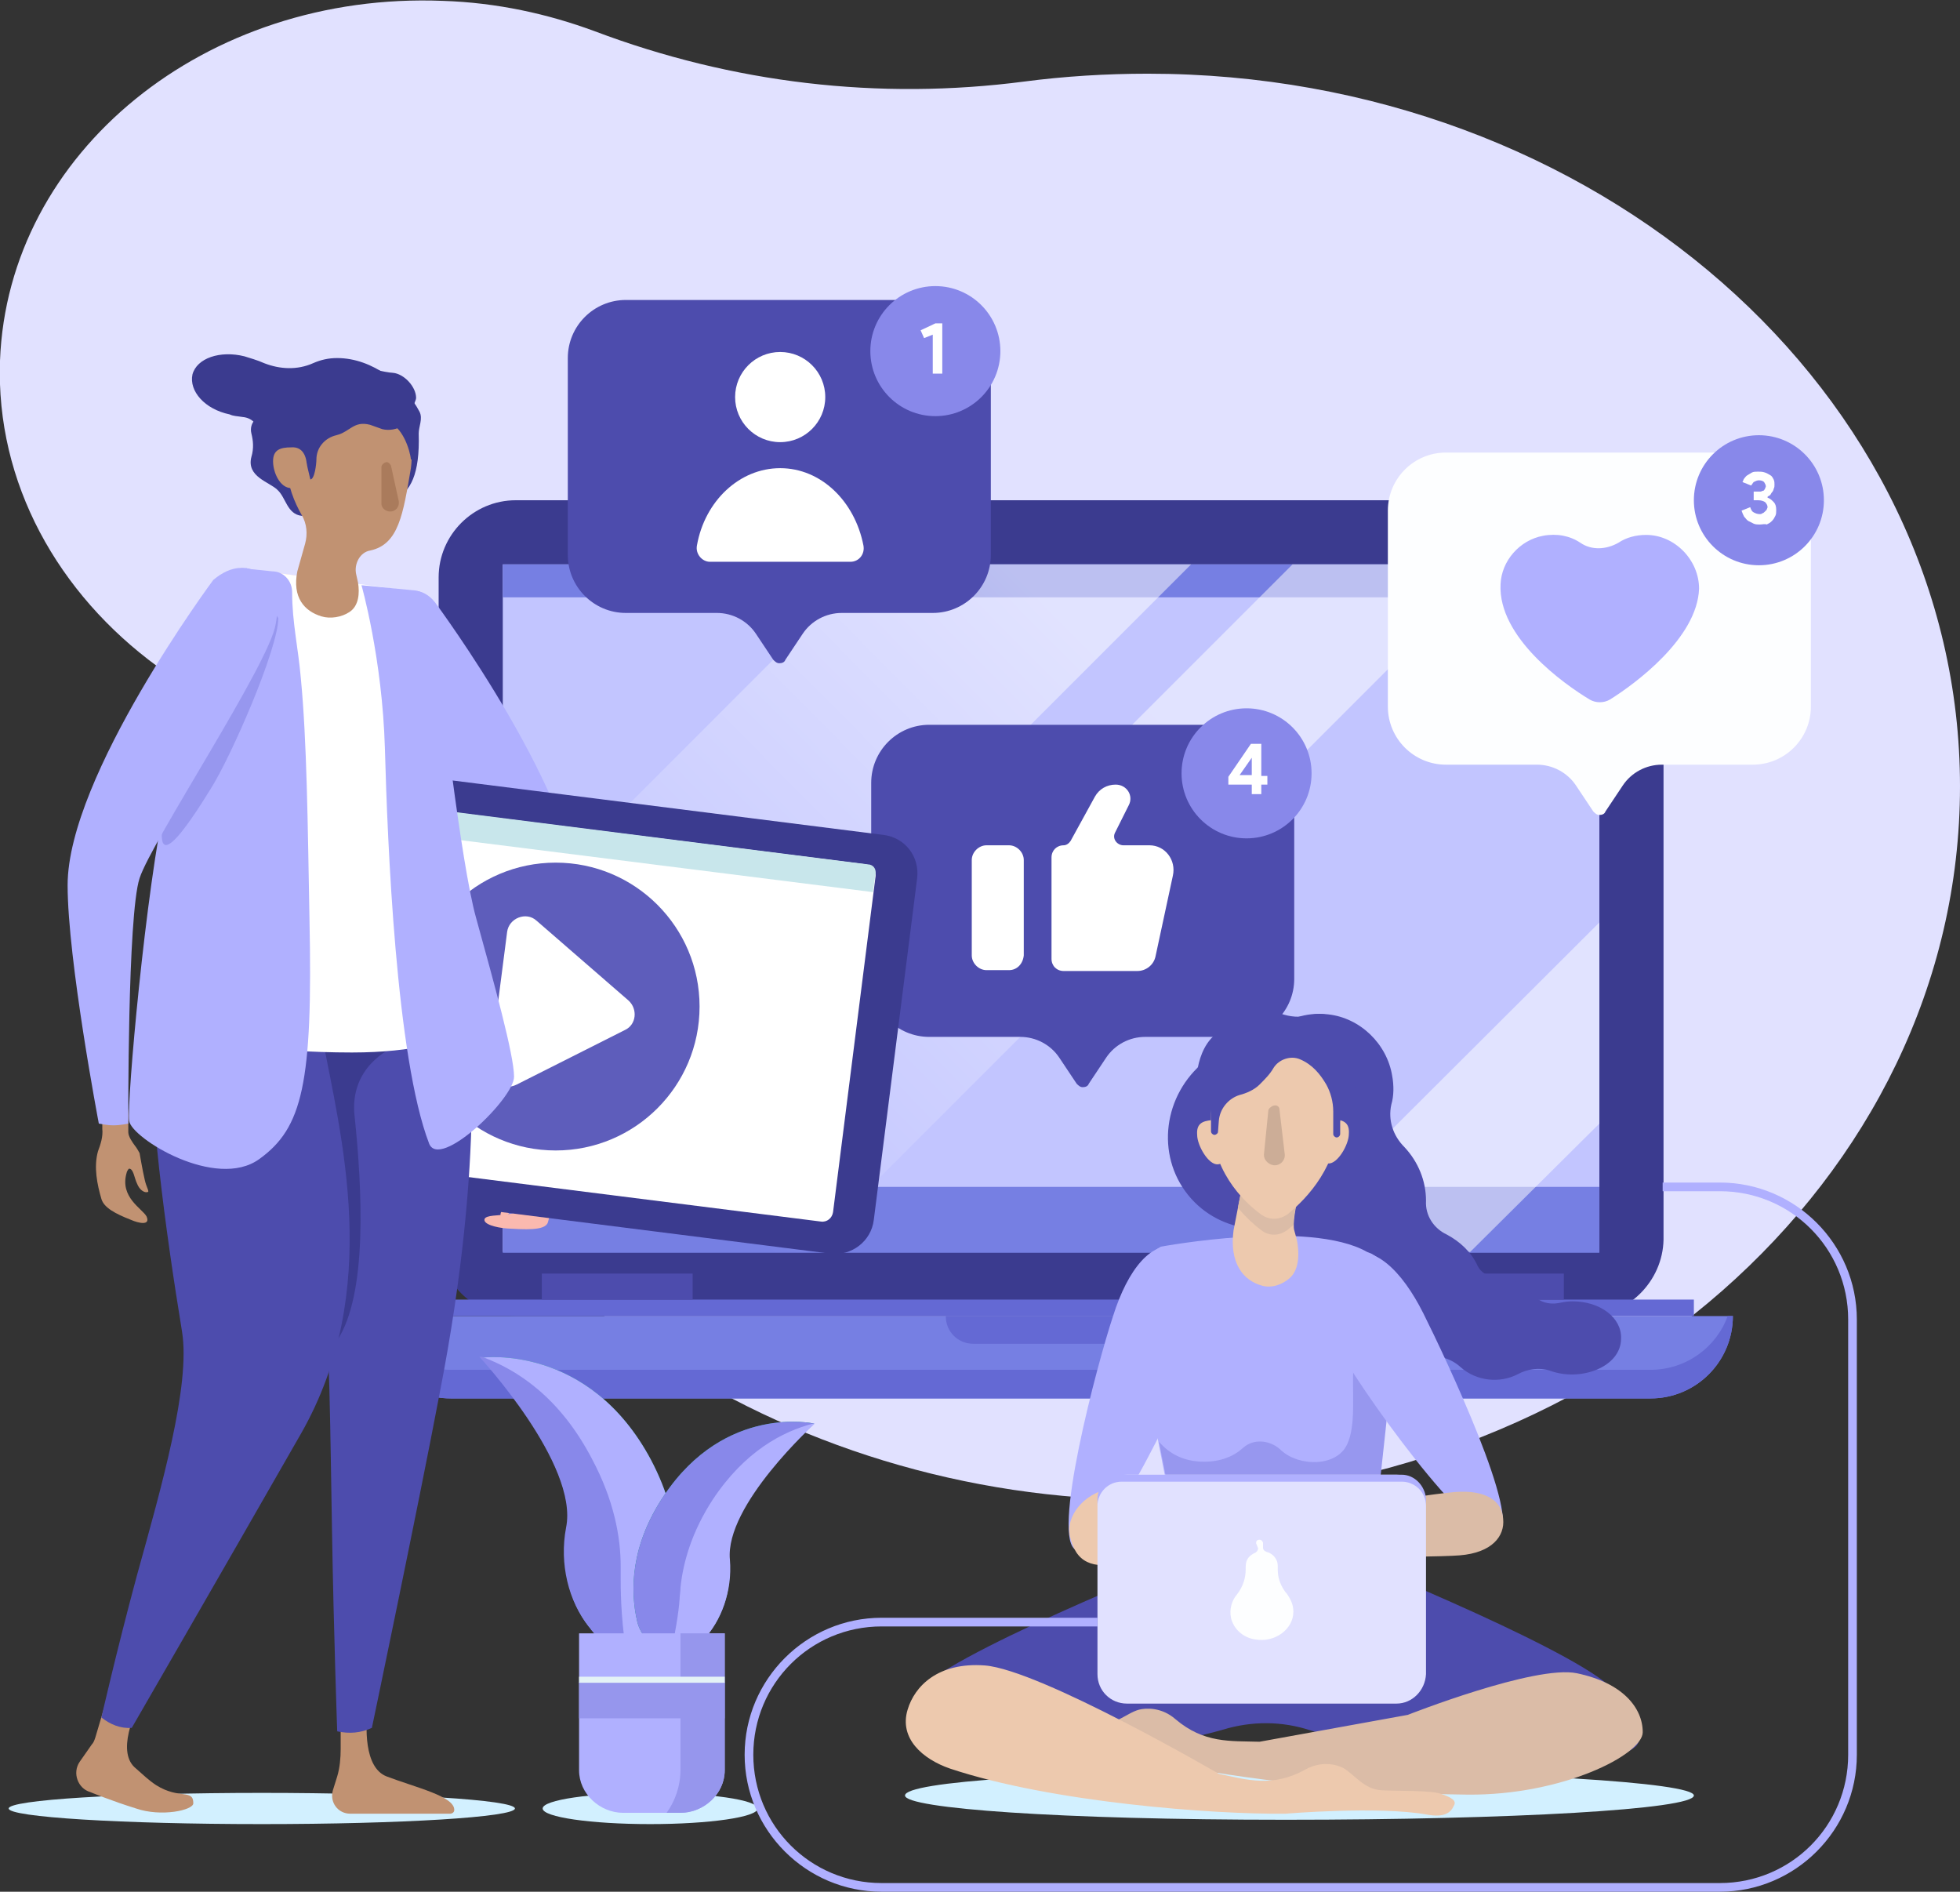 <?xml version="1.0" encoding="utf-8"?>
<!-- Generator: Adobe Illustrator 23.0.3, SVG Export Plug-In . SVG Version: 6.00 Build 0)  -->
<svg version="1.1" id="Calque_1" xmlns="http://www.w3.org/2000/svg" xmlns:xlink="http://www.w3.org/1999/xlink" x="0px" y="0px"
	 viewBox="0 0 226.1 218.2" style="enable-background:new 0 0 226.1 218.2;" xml:space="preserve">
<rect x="0" y="0" width="226.1" height="218.2" fill="#333333" stroke="none"/>
<style type="text/css">
	.st0{fill:#E1E1FF;}
	.st1{fill:#D2F0FF;}
	.st2{fill:#3B3B8F;}
	.st3{fill:#C2C5FF;}
	.st4{fill:#767FE3;}
	.st5{fill:#6469D4;}
	.st6{fill:#4D4CAD;}
	.st7{opacity:0.51;fill:url(#SVGID_1_);enable-background:new    ;}
	.st8{opacity:0.51;fill:url(#SVGID_2_);enable-background:new    ;}
	.st9{opacity:0.51;fill:#FFFFFF;enable-background:new    ;}
	.st10{fill:#FDFEFF;}
	.st11{fill:#FFFFFF;}
	.st12{fill:#B0B0FF;}
	.st13{fill:#8888EA;}
	.st14{enable-background:new    ;}
	.st15{fill:#C19272;}
	.st16{fill:#FAB9AF;}
	.st17{fill:#C8E6EB;}
	.st18{fill:#5E5DBB;}
	.st19{fill:#9797EF;}
	.st20{fill:#AA7B5C;}
	.st21{fill:#DBBCA7;}
	.st22{fill:#EDC9AE;}
	.st23{fill:#CCAD97;}
	.st24{fill:#1C9585;}
	.st25{fill:#9696ED;}
	.st26{fill:#E4F2F6;}
</style>
<g>
	<path class="st0" d="M132.4,8.5c-4.8,0-9.6,0.3-14.2,0.9c-16.8,2.2-33.7,0.2-49.6-5.8c-5.4-2-11.3-3.3-17.5-3.5
		C23.7-1,0.9,17.6,0,41.6c-0.5,14.1,6.7,26.9,18.2,35.3c11.2,8.2,19.4,20.1,23.3,33.9c10.4,36.9,48.9,62.2,90.9,62.2
		c51.7,0,93.7-36.8,93.7-82.3C226.1,45.3,184.1,8.5,132.4,8.5z"/>
	<g>
		<ellipse class="st1" cx="30.2" cy="208.6" rx="29.2" ry="1.8"/>
		<ellipse class="st1" cx="75" cy="208.6" rx="12.4" ry="1.8"/>
		<path class="st1" d="M195.4,207.1c0,1.6-21.1,2.8-47.1,2.8s-43.9-1.3-43.9-2.8c0-1.6,17.8-2.8,43.9-2.8
			C174.3,204.3,195.4,205.6,195.4,207.1z"/>
		<g>
			<g>
				<path class="st2" d="M183,151.8H59.5c-4.9,0-8.9-4-8.9-8.9V66.6c0-4.9,4-8.9,8.9-8.9H183c4.9,0,8.9,4,8.9,8.9V143
					C191.8,147.8,187.8,151.8,183,151.8z"/>
				<rect x="58" y="65.1" class="st3" width="126.5" height="79.3"/>
				<rect x="58" y="136.9" class="st4" width="126.5" height="7.6"/>
				<rect x="58" y="65.1" class="st4" width="126.5" height="3.8"/>
				<path class="st4" d="M190.4,161.3H52c-5.2,0-9.5-4.2-9.5-9.5l0,0h157.4l0,0C199.9,157,195.7,161.3,190.4,161.3z"/>
				<path class="st5" d="M190.4,158H52c-4.1,0-7.6-2.6-8.9-6.2h-0.6c0,5.2,4.2,9.5,9.5,9.5h138.4c5.2,0,9.5-4.2,9.5-9.5h-0.6
					C198,155.4,194.5,158,190.4,158z"/>
				<rect x="47" y="149.9" class="st5" width="148.4" height="1.9"/>
				<path class="st5" d="M130.2,155h-17.9c-1.8,0-3.2-1.4-3.2-3.2l0,0h24.2l0,0C133.3,153.6,131.9,155,130.2,155z"/>
				<rect x="62.5" y="146.9" class="st6" width="17.4" height="3"/>
				<rect x="163" y="146.9" class="st6" width="17.4" height="3"/>
				
					<linearGradient id="SVGID_1_" gradientUnits="userSpaceOnUse" x1="117.664" y1="152.646" x2="64.29" y2="99.817" gradientTransform="matrix(1 0 0 -1 0 219.276)">
					<stop  offset="0" style="stop-color:#FFFFFF"/>
					<stop  offset="1" style="stop-color:#FFFFFF;stop-opacity:0"/>
				</linearGradient>
				<polygon class="st7" points="100.2,65.1 58,107.3 58,144.4 58.1,144.4 137.4,65.1 				"/>
				
					<linearGradient id="SVGID_2_" gradientUnits="userSpaceOnUse" x1="138.374" y1="131.722" x2="85.001" y2="78.894" gradientTransform="matrix(1 0 0 -1 0 219.276)">
					<stop  offset="0" style="stop-color:#FFFFFF"/>
					<stop  offset="1" style="stop-color:#FFFFFF;stop-opacity:0"/>
				</linearGradient>
				<polygon class="st8" points="69.8,144.4 92.9,144.4 172.2,65.1 149.1,65.1 				"/>
				<polygon class="st9" points="169.6,144.4 184.5,129.6 184.5,106.4 146.4,144.4 				"/>
			</g>
			<path class="st6" d="M114.5,41.3c0-3.7-3-6.7-6.7-6.7H72.2c-3.7,0-6.7,3-6.7,6.7V64c0,3.7,3,6.7,6.7,6.7h10.5
				c1.8,0,3.5,0.9,4.5,2.4l2,3c0.2,0.2,0.4,0.4,0.7,0.4s0.6-0.1,0.7-0.4l2-3c1-1.5,2.7-2.4,4.5-2.4h10.5c3.7,0,6.7-3,6.7-6.7V41.3
				H114.5z"/>
			<path class="st6" d="M149.4,90.3c0-3.7-3-6.7-6.7-6.7h-35.5c-3.7,0-6.7,3-6.7,6.7v22.6c0,3.7,3,6.7,6.7,6.7h10.5
				c1.8,0,3.5,0.9,4.5,2.4l2,3c0.2,0.2,0.4,0.4,0.7,0.4c0.3,0,0.6-0.1,0.7-0.4l2-3c1-1.5,2.7-2.4,4.5-2.4h10.5c3.7,0,6.7-3,6.7-6.7
				V90.3H149.4z"/>
			<path class="st10" d="M209,58.9c0-3.7-3-6.7-6.7-6.7h-35.5c-3.7,0-6.7,3-6.7,6.7v22.6c0,3.7,3,6.7,6.7,6.7h10.5
				c1.8,0,3.5,0.9,4.5,2.4l2,3c0.2,0.2,0.4,0.4,0.7,0.4s0.6-0.1,0.7-0.4l2-3c1-1.5,2.7-2.4,4.5-2.4h10.5c3.7,0,6.7-3,6.7-6.7V58.9
				H209z"/>
			<circle class="st11" cx="90" cy="45.8" r="5.2"/>
			<path class="st11" d="M98.1,64.8c1,0,1.7-0.9,1.5-1.9c-1-5.1-4.9-8.9-9.6-8.9s-8.7,3.8-9.6,8.9c-0.2,1,0.6,1.9,1.5,1.9H98.1z"/>
			<path class="st11" d="M135.3,101c0.4-1.8-0.9-3.5-2.7-3.5h-3c-0.7,0-1.3-0.7-1-1.4l1.6-3.2c0.6-1.1-0.2-2.4-1.5-2.4l0,0
				c-1,0-1.9,0.5-2.4,1.4l-2.8,5.1c-0.2,0.3-0.5,0.5-0.8,0.5c-0.8,0-1.4,0.6-1.4,1.4v11.7c0,0.8,0.6,1.4,1.4,1.4h8.5
				c1,0,1.9-0.7,2.1-1.7L135.3,101z"/>
			<path class="st12" d="M189.9,61.7c-1.2,0-2.3,0.3-3.2,0.9c-1.4,0.8-3.1,0.9-4.4,0c-1.2-0.8-2.7-1.1-4.3-0.8
				c-2.7,0.5-4.8,2.9-4.9,5.6c-0.3,6.1,7.3,11.5,10.3,13.3c0.7,0.4,1.6,0.4,2.3,0c2.9-1.8,10.1-7.1,10.3-12.8
				C196,64.6,193.2,61.7,189.9,61.7z"/>
			<circle class="st13" cx="107.9" cy="40.5" r="7.5"/>
			<g class="st14">
				<path class="st11" d="M107.6,43.1v-4.5l-1,0.4l-0.4-0.9l1.7-0.8h0.8v5.8H107.6z"/>
			</g>
			<circle class="st13" cx="202.9" cy="57.7" r="7.5"/>
			<g class="st14">
				<path class="st11" d="M203,60.5c-0.2,0-0.5,0-0.7-0.1c-0.2-0.1-0.4-0.2-0.6-0.3c-0.2-0.1-0.3-0.3-0.5-0.5
					c-0.1-0.2-0.2-0.4-0.3-0.7l1-0.4c0.1,0.3,0.2,0.5,0.4,0.6c0.2,0.1,0.4,0.2,0.7,0.2c0.1,0,0.2,0,0.3-0.1c0.1,0,0.2-0.1,0.3-0.2
					c0.1-0.1,0.1-0.1,0.2-0.2c0-0.1,0.1-0.2,0.1-0.3c0-0.2-0.1-0.4-0.3-0.6c-0.2-0.1-0.4-0.2-0.8-0.2h-0.5v-1h0.5c0.1,0,0.2,0,0.3,0
					c0.1,0,0.2-0.1,0.3-0.1s0.1-0.1,0.2-0.2c0-0.1,0.1-0.2,0.1-0.3c0-0.2-0.1-0.3-0.2-0.5c-0.1-0.1-0.3-0.2-0.6-0.2
					c-0.2,0-0.4,0.1-0.6,0.2c-0.1,0.1-0.2,0.3-0.3,0.4l-1-0.4c0.1-0.1,0.1-0.3,0.2-0.4s0.2-0.3,0.4-0.4c0.2-0.1,0.3-0.2,0.5-0.3
					s0.4-0.1,0.7-0.1c0.3,0,0.5,0,0.8,0.1s0.4,0.2,0.6,0.3c0.2,0.1,0.3,0.3,0.4,0.5c0.1,0.2,0.1,0.4,0.1,0.6c0,0.2,0,0.3-0.1,0.5
					c0,0.1-0.1,0.3-0.2,0.4s-0.1,0.2-0.2,0.3c-0.1,0.1-0.2,0.1-0.3,0.2v0.1c0.3,0.1,0.5,0.3,0.7,0.5s0.3,0.5,0.3,0.9
					c0,0.3,0,0.5-0.1,0.7c-0.1,0.2-0.2,0.4-0.4,0.6s-0.4,0.3-0.6,0.4C203.6,60.4,203.3,60.5,203,60.5z"/>
			</g>
			<circle class="st13" cx="143.8" cy="89.2" r="7.5"/>
			<g class="st14">
				<path class="st11" d="M144.4,91.6v-1.1h-2.7v-0.9l2.6-3.8h1.2v3.7h0.7v1h-0.7v1.1H144.4z M144.4,87.4L144.4,87.4l-1.4,2h1.4
					V87.4z"/>
			</g>
		</g>
		<path class="st15" d="M12.9,194l-1.9,6.4c-0.1,0.3-0.2,0.6-0.4,0.8l-1.4,2c-0.9,1.3-0.2,3.1,1.2,3.5c0,0,2.4,1,5.3,1.9
			c2.9,1,6.6,0.2,6.6-0.6c0-1.7-1.6-0.4-4.3-2.1c-0.9-0.6-1.5-1.2-2.3-1.9c-2.3-1.8-0.3-6.4,1.1-9c0.5-0.9,0-2.1-1.1-2.3l-0.7-0.1
			C14.1,192.5,13.2,193.1,12.9,194z"/>
		<path class="st16" d="M58.2,138.8c0.3-1.3,0.5-2.6,0.6-3.1c0.1-0.2,0.4-0.7,0.5-0.8c0.3-0.4,0.8-1.1,0.8-1.6v-2.2
			c0-1,0.5-1.8,1.5-1.8l0,0c1.1,0,1.6,1,1.5,2.1v1.5c-0.1,0.9,0.2,1.8,0.5,2.6c0.5,1.8,0.1,3.8-0.4,5.5c-0.3,1-2.8,0.8-4.7,0.7
			c-1.3-0.1-2.8-0.5-2.6-1.1c0.4-0.9,5.2,0.3,4.4-2.5c0-0.1-0.2-0.5-0.3-0.5c-0.5,0-0.6,1.1-0.9,1.7c-0.3,0.8-0.9,1.1-1.2,1
			C57.5,140.2,57.9,139.7,58.2,138.8z"/>
		<path class="st12" d="M50.2,69.5c0,0,16.8,22.6,16.8,35.2c0,8.6-3.6,27.5-3.6,27.5s-0.9,0.2-1.7,0.2s-1.7-0.2-1.7-0.2
			s0.1-24-1.3-28.3C57.3,99.6,43.3,79.2,43,74.6C42.6,70.1,47.4,65.9,50.2,69.5z"/>
		<g>
			<path class="st2" d="M95.8,144.6l-67.3-8.5c-2.5-0.3-4.2-2.5-3.9-5l5-39.4c0.3-2.5,2.5-4.2,5-3.9l67.3,8.5c2.5,0.3,4.2,2.5,3.9,5
				l-5,39.4C100.5,143.2,98.2,144.9,95.8,144.6z"/>
			<path class="st11" d="M94.7,140.9l-64.2-8.1c-0.7-0.1-1.2-0.7-1.1-1.4l4.9-38.7c0.1-0.7,0.7-1.2,1.4-1.1l64.2,8.1
				c0.7,0.1,1.2,0.7,1.1,1.4l-4.9,38.7C96,140.5,95.4,141,94.7,140.9z"/>
			<path class="st17" d="M100.7,102.9l0.3-2.1c0.1-0.6-0.3-1.1-0.9-1.1l-64.7-8.2c-0.6-0.1-1.1,0.3-1.1,0.9L34,94.5L100.7,102.9z"/>
			<circle class="st18" cx="64.1" cy="116.1" r="16.6"/>
			<path class="st11" d="M56.5,123l2-15.5c0.2-1.6,2.2-2.4,3.4-1.3l10.6,9.2c1.1,1,0.9,2.8-0.4,3.4l-12.5,6.3
				C58,125.9,56.3,124.7,56.5,123z"/>
		</g>
		<path class="st15" d="M39.3,196.3v5.4c0,1.1-0.1,2.2-0.4,3.2l-0.5,1.6c-0.4,1.4,0.6,2.7,2,2.7c3.6,0,9.9,0,11.5,0
			c0.3,0,0.5-0.2,0.5-0.4c0.1-1.6-4.4-2.6-7.8-3.9c-2.6-1-2.5-5.7-2.1-8.4c0.1-1-0.7-1.9-1.8-1.8l0,0
			C39.9,194.8,39.3,195.5,39.3,196.3z"/>
		<path class="st11" d="M116.4,111.9h-2.6c-0.9,0-1.7-0.8-1.7-1.7v-11c0-0.9,0.8-1.7,1.7-1.7h2.6c0.9,0,1.7,0.8,1.7,1.7v11
			C118,111.2,117.3,111.9,116.4,111.9z"/>
		<path class="st2" d="M22.2,43.2c0.5-1.9,3.2-2.8,6-2.1c0.6,0.2,1.4,0.4,2.3,0.8c1.8,0.7,3.8,0.8,5.6,0c0.9-0.4,1.8-0.6,2.8-0.6
			c4.1,0,7.9,3.1,9.5,6.2c0.4,0.8-0.1,1.7-0.1,2.5c0.3,9.5-4.5,8-9.6,8s-8.8-3-8.8-7.1c0-0.2,0-0.3,0-0.5c0.1-1.2-0.7-2.2-1.9-2.3
			c-0.6-0.1-1.1-0.1-1.5-0.3C23.6,47.2,21.8,45.1,22.2,43.2z"/>
		<polygon class="st16" points="54.1,118.4 47,68.2 27.7,65.5 17.7,118.1 		"/>
		<path class="st6" d="M32.6,118.9l21.4-1.8c0,0,2.2,15.6-3.3,43.7c-2.5,13.2-7.8,38.5-7.8,38.5c-1.3,0.6-2.6,0.7-4,0.4
			c0,0-0.4-11.1-0.6-23.1c-0.2-11.5-0.3-23.8-1-27.8C35.8,140.5,32.6,118.9,32.6,118.9z"/>
		<path class="st2" d="M46.3,120.4c-2.8,1-5.9,3.7-5.4,8.3c0.9,8.6,1.5,20.6-2,25.9c-1.2,1.8-0.8-1.8-1.5-5.9
			c-1.5-8.2-4.6-29.8-4.6-29.8L46.3,120.4z"/>
		<path class="st6" d="M37.1,119.2c2.2,11.8,7.1,29.6-2.4,46.2s-19.5,33.9-19.5,33.9c-1.3,0.1-2.5-0.4-3.5-1.2c0,0,1.7-7.5,4.1-16.4
			c2.8-10.1,6.2-21.9,5.2-28.1c-1.9-11.6-4-27-3.4-34.5C18.3,111.6,35.9,113,37.1,119.2z"/>
		<path class="st11" d="M53.8,119.1c0.7-0.4,1.2-1.2,1-2l-7.9-49l-19.3-2.6l-10.4,51.7c-0.2,1,0.4,1.9,1.4,2.1
			c3.6,0.7,12.3,2.1,22,2.1C47.9,121.4,52,120,53.8,119.1z"/>
		<path class="st12" d="M33.7,68.3c0,3.5,0.7,6.4,1,9.9c0.7,7.2,0.8,16.8,1,27.8c0.4,19-0.8,24.1-5.8,27.7c-5,3.6-14.7-2.4-15-4.4
			s1.9-26.8,4.3-37.5s9.3-26.2,9.3-26.2l2.9,0.3C32.7,65.9,33.7,67,33.7,68.3L33.7,68.3z"/>
		<path class="st19" d="M24.3,91c2.4-3.8,7.8-16.2,7.8-19.7l-3.7-5.8c0,0-6.6,15.7-9,26.4C16.8,102.7,21.7,95.2,24.3,91z"/>
		<path class="st12" d="M41.7,67.5c0,0,2.4,8.4,2.7,18.8c0.3,11,1.3,35.7,5.1,45.6c1.2,3.1,9.8-5.2,9.8-7.7s-2.3-10.8-4.4-18.4
			c-1.7-6.1-4.1-26.7-4.9-34.4c-0.2-1.7-0.4-3.1-2.2-3.3L41.7,67.5z"/>
		<g>
			<path class="st2" d="M30.9,48c-1.2-0.3-2.2,0.8-1.9,2c0.2,0.8,0.3,1.7,0,2.7c-0.6,2.3,2.1,2.9,3,3.8c1,0.9,1.1,2.8,2.8,3
				s5.4-1.3,5.4-2.9C40.2,55.4,34.9,49,30.9,48z"/>
			<path class="st15" d="M39.1,45.1c-4.3,0-5.9,3.1-6,8.7c0,2.1,0.9,4.2,1.7,5.6c0.6,1,0.7,2.2,0.4,3.3l-0.9,3.2
				c-0.6,3,0.8,4.6,2.8,5.2c1,0.3,2.3,0.1,3.2-0.5c1.1-0.7,1.2-2.2,1-3.4l-0.2-0.9c-0.3-1.2,0.4-2.6,1.6-2.8
				c3.3-0.7,3.8-4.2,4.7-9.5C48.2,48.2,43.4,45.1,39.1,45.1z"/>
			<path class="st2" d="M48,45.9c0-1.3-1.4-2.8-2.7-2.9c-0.3,0-1.4-0.2-1.7-0.3l-4.7-0.8c-3,0-7.9,1.7-7.3,6l0.5,2.9
				c0.2,1.2,1.2,2.2,2.5,2.4l0,0c0.2-0.1,0.4-0.1,0.5,0c0.2,0.1,0.3,0.2,0.3,0.4l0.4,1.7c0.5,0,0.7-1.8,0.7-2.3c0-1.4,1-2.5,2.3-2.8
				c1.6-0.4,2-1.7,3.9-1.2l1.4,0.5c1.6,0.4,3.6-0.7,3.6-2.4C47.6,46.8,48,46.2,48,45.9z"/>
			<path class="st15" d="M35.4,53.9c0,1.3-0.5,2.4-1.8,2.4s-2.1-1.8-2.1-3.1s0.8-1.6,2.1-1.6C34.9,51.5,35.4,52.6,35.4,53.9z"/>
			<path class="st20" d="M46,57.8c0.1,0.6-0.3,1.2-1,1.2l0,0c-0.5,0-1-0.4-1-0.9v-4.2c0-0.2,0.1-0.3,0.2-0.4
				c0.1-0.1,0.3-0.2,0.4-0.2c0.2,0,0.4,0.2,0.5,0.4L46,57.8z"/>
		</g>
		<path class="st2" d="M44.7,48.7c1.7,0.4,2.6,3.2,2.7,4.3l0,0c0.3,0,0.6-0.3,0.6-0.6v-1.8c0-0.3-0.9-2.3-1.3-2.3L44.7,48.7z"/>
		<path class="st15" d="M16.7,136.1c-0.3-1.3-0.5-2.6-0.6-3.1c-0.1-0.2-0.4-0.7-0.5-0.8c-0.3-0.4-0.8-1.1-0.8-1.6v-2.2
			c0-1-0.5-1.8-1.5-1.8l0,0c-1.1,0-1.6,1-1.5,2.1v1.5c0.1,0.9-0.2,1.8-0.5,2.6c-0.5,1.8-0.1,3.8,0.4,5.5c0.3,1,1.6,1.7,3.4,2.4
			c0.9,0.4,2.3,0.7,1.8-0.4c-0.5-0.9-3.1-2.2-2.3-5c0-0.1,0.2-0.5,0.3-0.5c0.5,0,0.6,1.1,0.9,1.7c0.3,0.8,0.9,1.1,1.2,1
			C17.3,137.5,16.9,137,16.7,136.1z"/>
		<path class="st12" d="M24.6,66.9c0,0-16.8,22.6-16.8,35.2c0,8.6,3.6,27.5,3.6,27.5s0.9,0.2,1.7,0.2s1.7-0.2,1.7-0.2
			s-0.1-24,1.3-28.3s15-24.8,15.7-29.3C32.8,67.2,28.8,63.3,24.6,66.9z"/>
		<g>
			<path class="st6" d="M181.4,150.1c-0.6,0-1.1,0.1-1.6,0.2c-1.1,0.2-2.2-0.1-2.9-0.9c-1-1.2-2.6-2-4.3-2.1c-0.9,0-1.8-0.5-2.2-1.4
				c-0.7-1.5-2-2.7-3.5-3.5c-1.5-0.7-2.5-2.2-2.4-3.9c0-2.3-0.9-4.5-2.5-6.2c-1.3-1.3-1.9-3.1-1.5-4.9c0.3-1,0.3-2.2,0.1-3.3
				c-0.6-3.7-3.7-6.7-7.4-7.1c-5.1-0.6-9.5,3.4-9.5,8.5c0,3.6,2.3,6.7,5.4,7.9c-1.1,1.4-1.7,3.2-1.7,5.1c0,4.7,3.8,8.5,8.5,8.5
				c0.3,0,0.6,0,0.9,0c-0.2,0.7-0.3,1.4-0.3,2.2c0,4.5,4,7.7,8.1,7.3c1.4-0.2,2.8,0.2,3.9,1.2c1.8,1.6,4.5,1.9,6.6,0.8
				c1.1-0.6,2.5-0.8,3.7-0.4c3.5,1.3,8.2-0.4,8.2-3.7C187.1,152,184.6,150.1,181.4,150.1z"/>
			<path class="st6" d="M185.6,194.4c-5.8-5-31.9-15.4-31.9-15.4c-2-0.8-12.9-0.9-14.7-0.1c0,0-27,10.7-32.4,15.5
				c-1.3,1.1-2.3,3.7-1.6,5.4c1.6,3.9,24.8,3,36.1-0.3c3.3-1,6.8-1,10.1,0.1c11.7,3.6,36.1,5.3,37.8,1.4
				C189.6,199.3,189.4,197.6,185.6,194.4z"/>
			<path class="st21" d="M126.4,198.8c2.1,0.4,3.5-1.2,5-1.6c0.8-0.2,2.6-0.3,4.2,1.1c3.3,2.8,6.3,2.5,9.7,2.6l17.1-3.1
				c0,0,14.7-5.8,19.5-4.8c5.3,1.1,7.6,4,7.6,6.8c0,2.6-9.3,7.3-20.2,7.2c-13-0.1-28.2-2.2-32.6-3.2c0,0-17.6-4.5-17.7-5.3
				C118.7,197.9,124.3,198.5,126.4,198.8z"/>
			<path class="st6" d="M144.6,137.5c0.2,0,0.3,0.2,0.3,0.4c0,0.8,0.3,1.5,0.8,2.2c0.7,0.9,1.8,1.3,2.8,1.3c0.6,0,1.2,0.4,1.5,0.9
				c0.2,0.4,0.6,0.8,1,1.1c0.9,0.6,2.2,0.7,3.2,0.2c0.4-0.2,0.7-0.5,1-0.8c0.5-0.6,1.3-1.1,2.1-1c0.8,0,1.6-0.2,2.2-0.7
				c0.8-0.6,1.2-1.7,1.1-2.7c0-0.9-0.3-1.5-0.6-2c-0.4-0.4-0.6-1-0.5-1.6c0.1-0.7-0.1-1.4-0.6-2c-0.3-0.4-0.7-0.6-1.1-0.8
				c-0.9-0.3-1.3-1.3-1.1-2.2c0.1-0.4,0.2-0.7,0.2-1.1c0.5-3.4-2.9-6.8-2.9-6.8l0,0c-0.9,0.4-2,0.2-2.6-0.6l-1.3-1.6
				c-0.1-0.2-0.4-0.2-0.5,0c-0.2,0.1-0.2,0.3-0.1,0.5l0.8,1.1c0.9,1.1,0.9,2.7,0,3.9c-0.5,0.7-0.9,1.5-1,2.4s-0.1,1.7-0.1,2.5
				c0.1,1.1-0.6,2.4-1.7,2.7c-1.4,0.4-2.9,0.2-4.2-0.3c-1-0.4-1.9-1-2.6-1.9l-1.7-2c-0.1-0.2-0.4-0.2-0.5,0c-0.2,0.1-0.2,0.4,0,0.5
				l0.8,1c0.3,0.4,0.4,0.8,0.5,1.3C140.1,133.5,141.7,136.9,144.6,137.5z"/>
			
				<ellipse transform="matrix(0.779 -0.627 0.627 0.779 -49.879 120.25)" class="st6" cx="145.8" cy="130.9" rx="11.2" ry="10.8"/>
			<path class="st12" d="M150.6,184.3l-6.2,0.2c-4.2,0.1-7.8-0.8-8.2-4.9l-5.9-30.4c-0.1-2.2,1.7-4.3,3.6-5.4c0,0,17.1-3.2,23.8,0.6
				l0.5,0.2c1.8,1,3.2,3,3.2,5.1l-3.2,29.5C157.9,183.3,154.7,184.2,150.6,184.3z"/>
			<path class="st19" d="M160.3,146.5c-0.2,0.4-0.5,0.8-0.8,1.2c-2.1,3-3.3,6.6-3.4,10.2c-0.1,3.2,0.3,6.6-0.7,8.7
				c-1.2,2.6-5.5,2.6-7.6,0.7c0,0,0,0-0.1-0.1c-1.2-1.1-3.1-1.3-4.3-0.2c-1.1,1-2.6,1.6-4.5,1.6c-2.3,0-4-0.9-5.2-2.3l2.6,13.2
				c0.4,4.1,4.1,5,8.2,4.9l6.2-0.2c4-0.1,7.3-1,7.6-5.1l3.2-29.5C161.4,148.6,161,147.5,160.3,146.5z"/>
			<path class="st12" d="M139,153.6c-1.7,5.4-11.6,26.2-14.8,25.2c-3.1-1,2.4-21.6,4.2-27c1.7-5.4,4.5-8.9,7.6-7.9
				C139.2,144.9,140.7,148.3,139,153.6z"/>
			<path class="st12" d="M154,154.8c2.5,5,15.8,23.5,18.8,22.1c2.9-1.4-6.1-20.4-8.6-25.4s-5.8-8.1-8.7-6.7
				C152.6,146.2,151.6,149.7,154,154.8z"/>
			<path class="st21" d="M167.8,172.1c-3.7,0.3-26.5,3.7-26.4,5.7c0.2,2,23.4,1.9,27,1.6c3.7-0.3,5.2-2.2,5-4.2
				C173.3,173.2,171.5,171.8,167.8,172.1z"/>
			<path class="st22" d="M150.7,134.3h-8c0.4,1.1,0.6,2.3,0.4,3.5l-0.8,4.1c-0.5,3.8,1.1,5.8,3.3,6.4c1.1,0.3,2.3-0.1,3.2-0.9
				c1.1-1,1.1-2.9,0.8-4.4l-0.3-1.1C148.9,140.4,150.7,134.3,150.7,134.3z"/>
			<path class="st21" d="M150.7,134.3h-8c0.4,1.1,0.6,2.3,0.4,3.5l-0.3,1.5c0.9,1.1,1.9,2,2.7,2.6c0.9,0.7,2.1,0.7,3.1-0.1
				c0.2-0.2,0.4-0.3,0.6-0.5C149.2,139.3,150.7,134.3,150.7,134.3z"/>
			<path class="st22" d="M141.5,131.4c0.1,1.3,0.1,2.8-1,2.9c-1.1,0.1-2.4-2.2-2.4-3.4c-0.1-1.3,0.6-1.6,1.7-1.7
				C140.9,129.2,141.4,130.2,141.5,131.4z"/>
			<path class="st22" d="M152.2,131.3c-0.1,1.3-0.1,2.8,1,2.9c1.1,0.1,2.4-2.2,2.4-3.4c0.1-1.3-0.6-1.6-1.7-1.7
				C152.8,129,152.3,130,152.2,131.3z"/>
			<path class="st22" d="M154.4,128.9c0,5.5-3.6,9.3-5.8,11.1c-0.9,0.7-2.1,0.8-3.1,0.1c-2.2-1.6-5.8-5.2-5.8-11.1
				c0-6.5,3.5-9.2,7.4-9.2C150.9,119.8,154.4,122.4,154.4,128.9z"/>
			<path class="st23" d="M148.2,133.1c0.1,0.7-0.5,1.4-1.3,1.3l0,0c-0.6-0.1-1.1-0.6-1.1-1.2l0.5-5c0-0.2,0.1-0.4,0.3-0.5
				c0.1-0.1,0.3-0.2,0.5-0.2c0.3,0,0.5,0.2,0.5,0.5L148.2,133.1z"/>
			<path class="st6" d="M155.4,120.1C155.4,120.1,155.4,120,155.4,120.1c0.7-0.9-1.1-3.8-4.3-3l0,0c-1.1,0.3-2.3,0.2-3.4-0.2
				c-0.7-0.3-1.8-0.5-3.2-0.4c-2.5,0.2-3.5,2.2-3.5,2.2c-0.3,0.2-0.6,0.5-0.9,0.7c-2.6,2.3-2.1,7-2.1,7l0,0c1,0.2,1.7,1,1.7,2v2.1
				c0,0.2,0.2,0.4,0.4,0.4s0.4-0.2,0.4-0.3l0.1-1.3c0.1-1.4,1.1-2.6,2.4-3c0.8-0.2,1.7-0.6,2.3-1.2s1.2-1.2,1.6-1.9
				c0.6-1,2-1.5,3.1-1c1.4,0.6,2.3,1.7,3,2.9c0.5,0.9,0.8,2,0.8,3.1v2.6c0,0.2,0.2,0.4,0.4,0.4s0.4-0.2,0.4-0.4v-1.3
				c0-0.5,0.2-0.9,0.4-1.2c1.4-1.7,2.3-5.3,0.4-7.7C155.2,120.4,155.2,120.2,155.4,120.1z"/>
			<path class="st22" d="M157.3,173.6c0,0-0.6-2-1.5-3.1c-0.7-0.7-3.4-0.1-4.9,0.4c-0.8,0.2-1.6,0.3-2.4,0.3
				c-6-0.3-17.5-0.1-20.2,0.4c-3.6,0.7-5.3,3.5-4.9,5.5c0.7,3.2,2.6,3.9,6.2,3.2c2.6-0.5,13.2-3.9,18.9-6.5c1.5-0.7,3.2-0.9,4.8-0.7
				L157.3,173.6z"/>
			<path class="st22" d="M166.2,206.9c-1.2-0.4-4.7-0.3-6.8-0.4c-2.1-0.1-3.2-1.9-4.5-2.6c-0.8-0.4-2.5-0.8-4.3,0.2
				c-3.8,2.1-6.7,1.2-10,0.5c0,0-20.6-12-27-12.5c-5.4-0.4-8.1,2.4-8.9,5.1c-1,3.3,1.7,5.7,4.9,6.8c11.7,3.9,30.4,5.3,38.7,5.2
				c0,0,10.7-0.9,16.3,0.1c2.1,0.4,2.8-0.3,3.1-1C168.1,207.7,167.4,207.3,166.2,206.9z"/>
			<path class="st0" d="M161.1,196.5H130c-1.9,0-3.4-1.5-3.4-3.4v-19.6c0-1.9,1.5-3.4,3.4-3.4h31.1c1.9,0,3.4,1.5,3.4,3.4v19.6
				C164.4,195,162.9,196.5,161.1,196.5z"/>
			<path class="st12" d="M161.7,170.1h-32.3c-1.5,0-2.8,1.2-2.8,2.8v0.8c0-1.5,1.2-2.8,2.8-2.8h32.3c1.5,0,2.8,1.2,2.8,2.8v-0.8
				C164.4,171.4,163.2,170.1,161.7,170.1z"/>
			<path class="st10" d="M148.5,183.9c-0.7-0.8-1.1-1.8-1.1-2.8v-0.5c0-0.7-0.5-1.4-1.3-1.6c-0.2-0.1-0.4-0.2-0.4-0.5V178
				c0-0.2-0.2-0.4-0.4-0.4c-0.1,0-0.2,0-0.3,0.1s-0.1,0.2-0.1,0.3l0.2,0.5c0.1,0.2-0.1,0.5-0.3,0.6c-0.7,0.3-1.1,0.8-1.1,1.6v0.3
				c0,1-0.3,2-1,2.9c-0.6,0.7-0.9,1.7-0.7,2.7c0.3,1.3,1.4,2.3,2.8,2.5c2.3,0.4,4.4-1.2,4.4-3.2
				C149.2,185.1,148.9,184.5,148.5,183.9z"/>
			<g>
				<path class="st12" d="M198.4,218.2h-96.7c-8.7,0-15.8-7.1-15.8-15.8s7.1-15.8,15.8-15.8h24.9v1h-24.9c-8.2,0-14.8,6.6-14.8,14.8
					s6.6,14.8,14.8,14.8h96.7c8.2,0,14.8-6.6,14.8-14.8v-50.2c0-8.2-6.6-14.8-14.8-14.8h-6.6v-1h6.6c8.7,0,15.8,7.1,15.8,15.8v50.2
					C214.2,211.1,207.1,218.2,198.4,218.2z"/>
			</g>
		</g>
	</g>
	<g>
		<path class="st24" d="M55.6,156.6c0,0,11.2,12.3,9.8,19.7c-0.8,4.2,0.3,8.5,2.6,11.4c2.6,3.3,7.8,2.2,9.1-1.7
			c1.3-4,1.9-10.2-2-17.6C67.9,154.9,55.6,156.6,55.6,156.6z"/>
		<path class="st12" d="M55.6,156.6c0,0,11.2,12.3,9.8,19.7c-0.8,4.2,0.3,8.5,2.6,11.4c2.6,3.3,7.8,2.2,9.1-1.7
			c1.3-4,1.9-10.2-2-17.6C67.9,154.9,55.6,156.6,55.6,156.6z"/>
		<path class="st13" d="M65.3,176.2c-0.8,4.2,0.3,8.5,2.6,11.4c0.1,0.1,0.2,0.2,0.3,0.4c0.8,0.9,1.3,1.9,1.4,3.1c0,0.1,0,0.3,0,0.4
			h2.8c-0.7-3.9-0.8-7.3-0.8-9.2c0-0.5,0-1,0-1.6l0,0l0,0c0-3.5-0.8-7.7-3.3-12.4c-3.7-7.1-8.6-10.3-12.7-11.8c-0.2,0-0.3,0-0.3,0
			S66.8,168.9,65.3,176.2z"/>
		<path class="st24" d="M93.9,164.2c0,0-10.4,9.4-9.8,15.7c0.4,3.6-0.9,7.1-3.1,9.3c-2.4,2.5-6.7,1.2-7.5-2.2
			c-0.8-3.5-0.8-8.7,3.1-14.5C83.7,161.9,93.9,164.2,93.9,164.2z"/>
		<path class="st13" d="M93.9,164.2c0,0-10.4,9.4-9.8,15.7c0.4,3.6-0.9,7.1-3.1,9.3c-2.4,2.5-6.7,1.2-7.5-2.2
			c-0.8-3.5-0.8-8.7,3.1-14.5C83.7,161.9,93.9,164.2,93.9,164.2z"/>
		<path class="st12" d="M79.5,191.5c0.2-0.8,0.7-1.5,1.3-2c0.1-0.1,0.2-0.2,0.3-0.3c2.1-2.2,3.4-5.7,3.1-9.3
			c-0.6-6.3,9.8-15.7,9.8-15.7s-0.1,0-0.2,0c-3.5,0.9-7.9,3.2-11.6,8.8c-2.4,3.7-3.4,7.2-3.7,10.1l0,0l0,0c0,0.5-0.1,0.9-0.1,1.3
			c-0.1,1.5-0.5,4.1-1.2,7L79.5,191.5L79.5,191.5z"/>
		<path class="st12" d="M78.5,209.1c2.7,0,5.1-2.2,5.1-4.9c0,0,0,0,0-0.1v-15.7H66.8v15.7c0,0,0,0,0,0.1c0,2.7,2.4,4.9,5.1,4.9H78.5
			z"/>
		<path class="st25" d="M78.5,209.1c2.7,0,5.1-2.2,5.1-4.9c0,0,0,0,0-0.1v-15.7h-5.1v15.7c0,1.9-0.6,3.6-1.6,5H78.5z"/>
		<rect x="66.8" y="194" class="st25" width="16.8" height="4.2"/>
		<rect x="66.8" y="193.4" class="st26" width="16.8" height="0.7"/>
	</g>
</g>
</svg>
